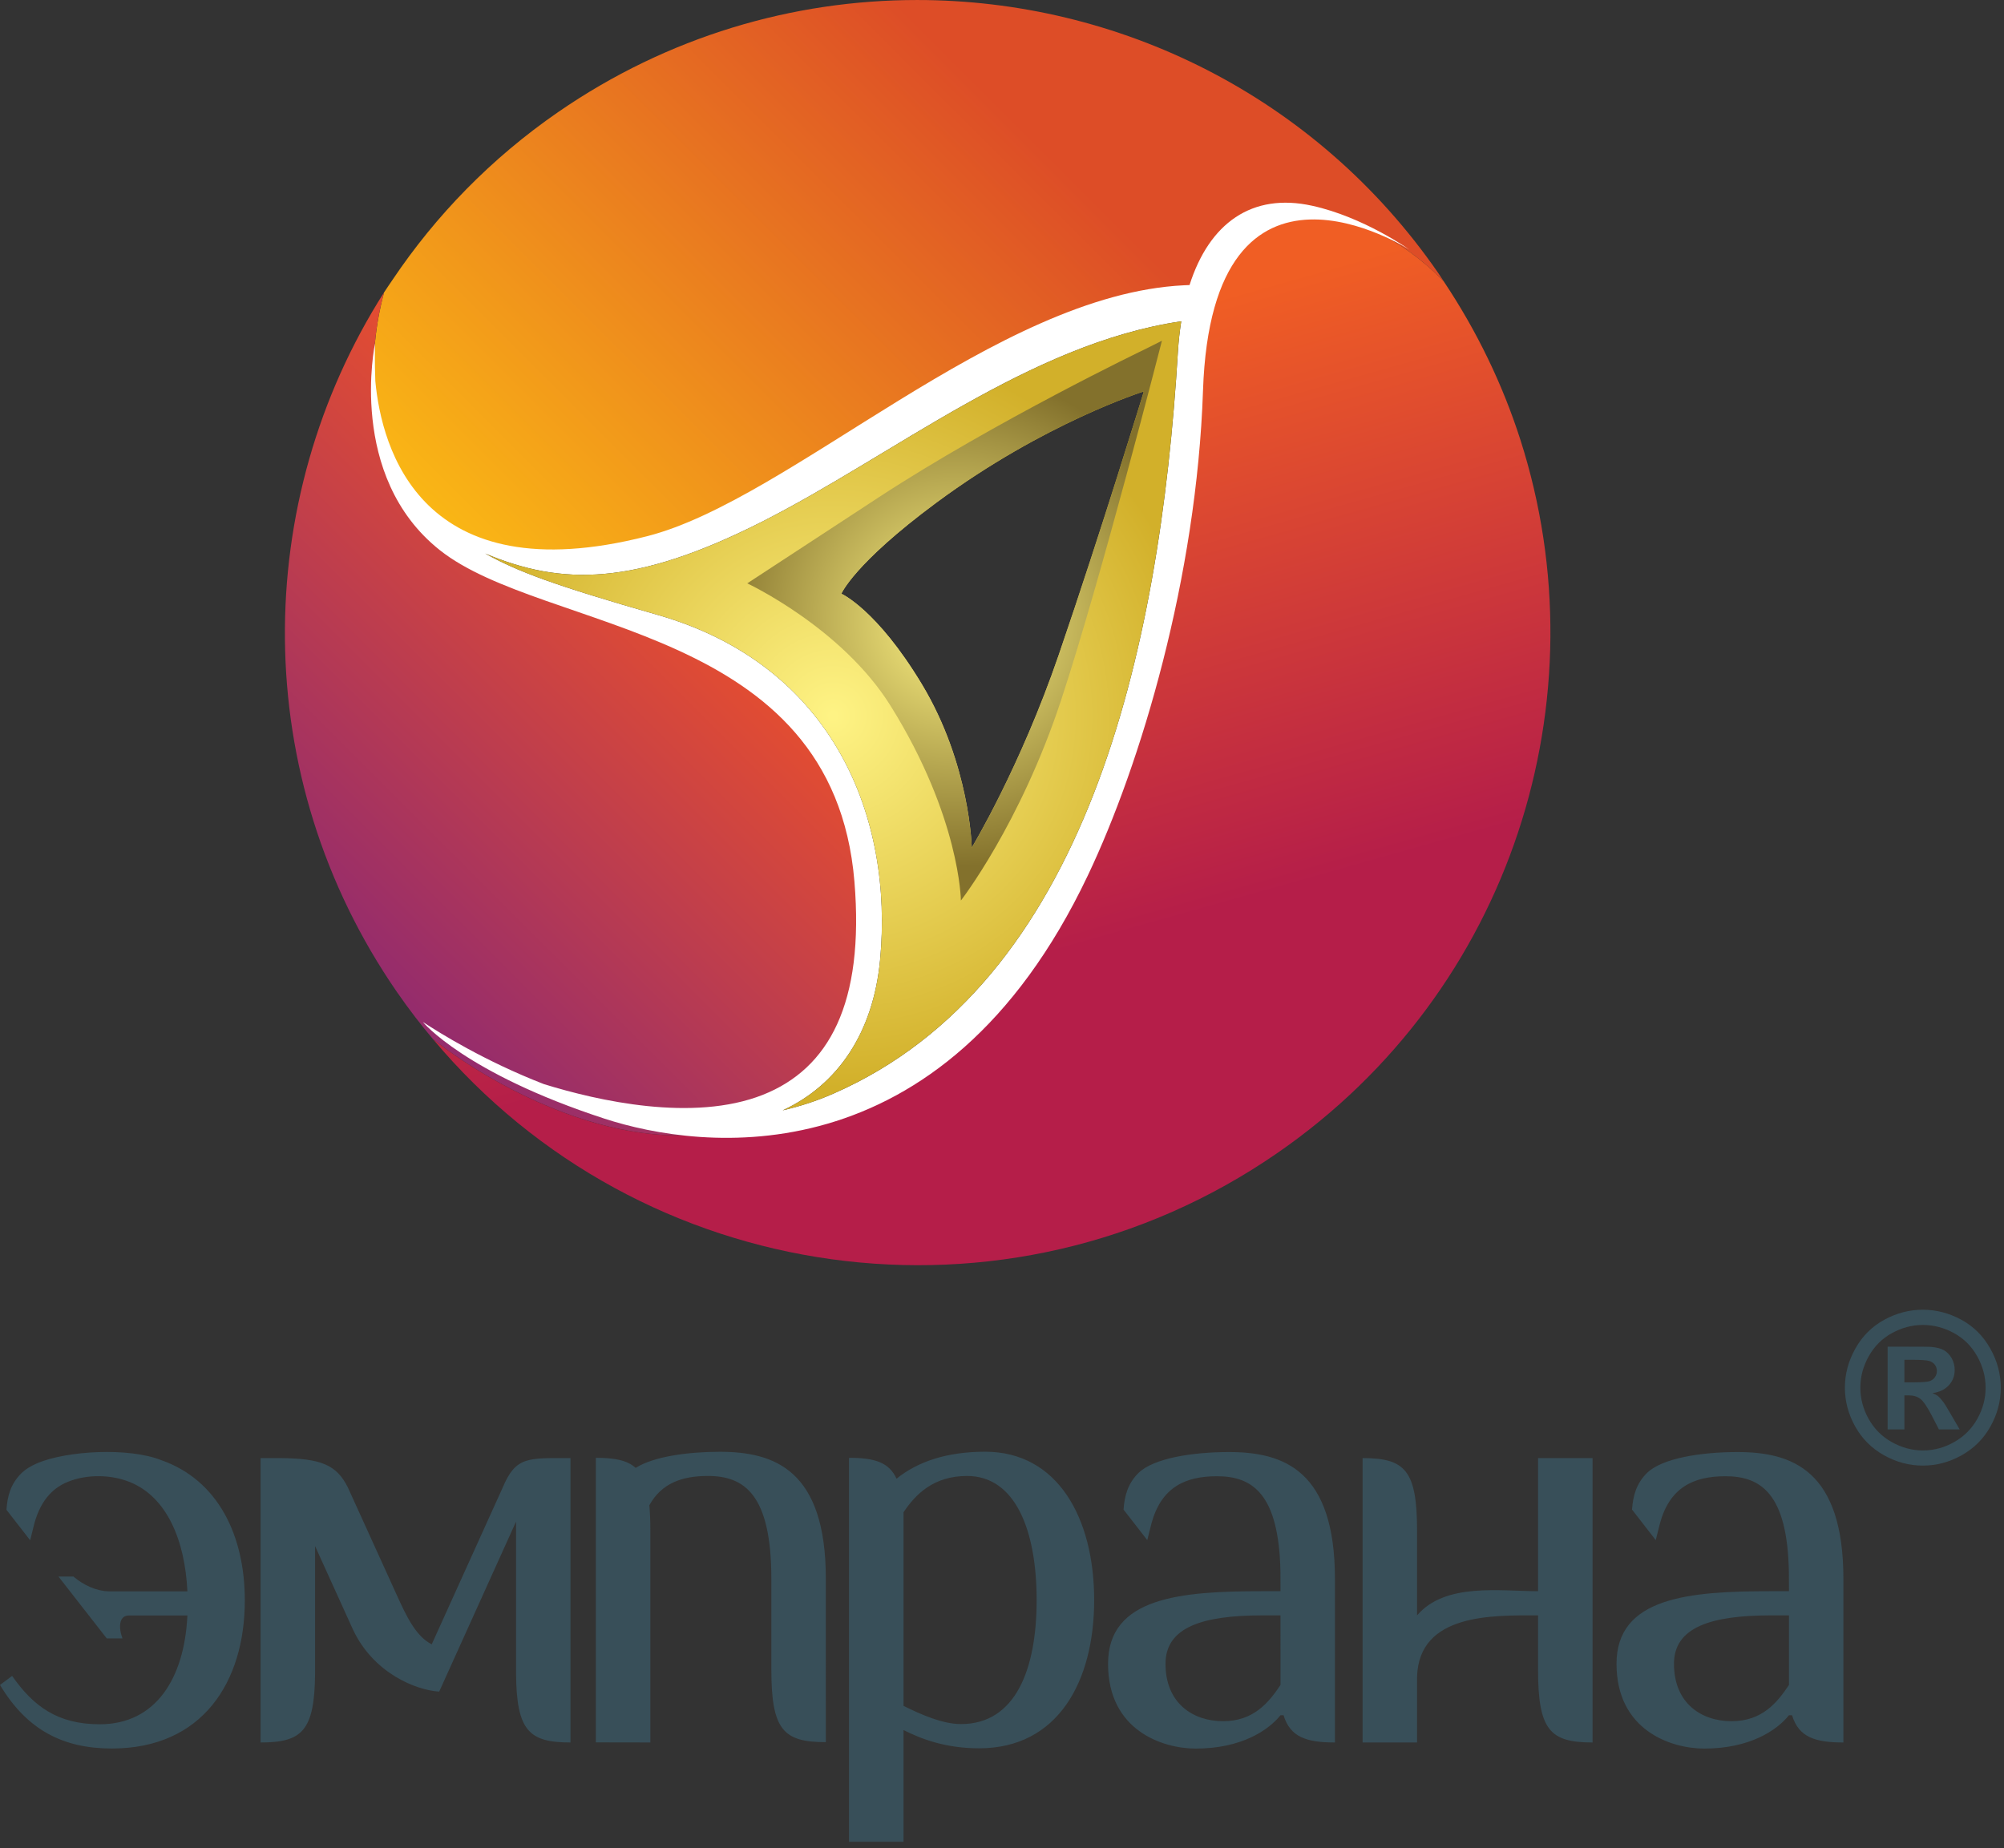 ﻿<svg fill="none" height="226" viewBox="0 0 245 226" width="245" xmlns="http://www.w3.org/2000/svg" xmlns:xlink="http://www.w3.org/1999/xlink"><rect x="0" y="0" width="245" height="226" fill="#333333" stroke="none"/><linearGradient id="a" gradientUnits="userSpaceOnUse" x1="67.393" x2="144.879" y1="78.118" y2=".631"><stop offset="0" stop-color="#fab715"/><stop offset=".001" stop-color="#fab715"/><stop offset=".775" stop-color="#dd4d27"/><stop offset="1" stop-color="#dd4d27"/></linearGradient><linearGradient id="b" gradientUnits="userSpaceOnUse" x1="42.255" x2="99.589" y1="115.319" y2="57.985"><stop offset="0" stop-color="#952c6c"/><stop offset=".003" stop-color="#952c6c"/><stop offset=".83" stop-color="#ef5228"/><stop offset="1" stop-color="#ef5228"/></linearGradient><linearGradient id="c" gradientUnits="userSpaceOnUse" x1="103.449" x2="126.996" y1="33.76" y2="117.249"><stop offset="0" stop-color="#f05e24"/><stop offset=".159" stop-color="#f05e24"/><stop offset=".17" stop-color="#f05e24"/><stop offset="1" stop-color="#b51e49"/></linearGradient><radialGradient id="d" cx="101.861" cy="87.536" gradientUnits="userSpaceOnUse" r="45.487"><stop offset="0" stop-color="#fef384"/><stop offset=".008" stop-color="#fef384"/><stop offset="1" stop-color="#d2b02a"/></radialGradient><radialGradient id="e" cx="116.704" cy="75.895" gradientUnits="userSpaceOnUse" r="30.117"><stop offset="0" stop-color="#fef384"/><stop offset=".011" stop-color="#fef384"/><stop offset="1" stop-color="#83712c"/></radialGradient><path d="m68.232 13.708c-8.204 5.667-14.955 12.648-20.203 20.451-.361.536-.733 1.065-1.08 1.608-1.225 4.629-1.653 9.501-.848 14.492.593 3.675 1.761 6.708 3.371 9.241.039.063.08.127.12.191.299.459.607.908.935 1.332.211.275.44.533.665.795.237.275.468.561.721.82.245.251.515.481.779.72 1.495 1.373 3.177 2.535 5.068 3.451.292.141.581.284.88.415 9.605 4.212 18.565 4.469 34.509-3.611 16.423-8.315 33.192-22.221 52.14-24.656 3.344-15.471 19.305-16.672 31.199-4.572-.22-.324-.42-.657-.642-.98-15.013-21.736-39.165-33.404-63.725-33.404-15.159-.001-30.471 4.444-43.889 13.708z" fill="url(#a)"/><path d="m48.536 121.321c.737 1.067 1.499 2.106 2.277 3.122.689.901 1.404 1.776 2.127 2.637 4.467 3.472 8.952 5.952 12.804 7.672 8.135 3.621 15.267 4.661 21.24 3.829 11.765-1.638 19.014-10.562 20.422-21.505 2.059-16.073-5.533-35.657-27.092-41.836-15.617-4.479-15.621-4.261-22.555-8.432-6.103-2.96-10.308-8.163-11.659-16.549-.805-4.991-.377-9.863.848-14.492-16.203 25.448-16.627 59.169 1.587 85.554z" fill="url(#b)"/><path d="m145.289 38.956c-.301 1.399-.5 2.915-.584 4.548-2.593 50.796-17.935 93.247-53.576 95.047-1.396.069-2.777.069-4.145.03-5.973.832-13.105-.208-21.24-3.829-3.852-1.72-8.337-4.2-12.804-7.672 25.356 30.281 70.069 36.825 103.213 13.928 28.729-19.832 39.857-55.633 29.717-87.247-2.154-6.715-5.276-13.233-9.382-19.377-5.323-5.415-11.462-8.165-16.919-8.167-6.736-.001-12.432 4.191-14.28 12.739z" fill="url(#c)"/><path d="m101.885 133.738c-2.045.896-4.117 1.564-6.194 2.044 6.822-3.165 11.062-9.589 11.899-18.339 1.663-17.352-5.596-36.057-27.148-42.236-12.86-3.687-17.145-5.315-21.131-7.52 9.355 3.932 18.268 3.999 33.837-3.88 16.168-8.195 32.677-21.772 51.264-24.517-.18 1.167-.324 2.377-.401 3.664-2.222 36.976-11.287 77.279-42.126 90.784zm58.536-108.576c-7.364-1.629-12.585 2.131-14.994 9.697-.227.009-.446.016-.672.027-22.987 1.113-48.094 26.197-65.623 30.681-27.712 7.091-32.485-10.78-33.247-18.965-.105-2.516-.032-4.625-.032-4.625s-3.476 16.265 7.925 25.305c12.792 10.144 48.06 9.031 50.681 40.527 1.234 14.908-3.132 22.88-11.194 26.074-8.532 3.37-20.152.74-26.775-1.31-7.241-2.814-12.725-6.246-14.793-7.598 0 0 5.115 6.244 22.207 11.823 11.713 3.823 41.279 7.737 59.077-29.713 6.503-13.671 13.319-36.484 14.092-59.318 1.11-32.804 25.224-17.243 25.224-17.243s-5.57-3.979-11.876-5.363z" fill="#fff"/><path d="m93.149 63.808c-15.572 7.879-24.484 7.811-33.839 3.88 3.985 2.204 8.271 3.833 21.132 7.519 21.552 6.18 28.811 24.885 27.147 42.237-.836 8.748-5.076 15.172-11.899 18.339 2.079-.48 4.149-1.15 6.196-2.046 30.838-13.505 39.903-53.808 42.124-90.784.079-1.285.222-2.497.402-3.664-18.586 2.747-35.096 16.323-51.263 24.519zm19.532 19.831c-5.509-9.136-9.821-11.033-9.821-11.033s1.513-3.655 11.585-11.115c13.255-9.821 25.399-13.627 25.399-13.627s-5.187 16.977-10.383 32.156c-4.727 13.813-10.659 23.641-10.659 23.641s-.192-10.194-6.121-20.022z" fill="url(#d)"/><path d="m139.966 42.713s-18.285 8.781-32.564 18.123c-10.197 6.677-16.046 10.501-16.046 10.501s11.556 5.403 17.521 14.972c8.508 13.645 8.599 23.814 8.599 23.814s7.258-9.341 12.261-24.539c4.885-14.836 12.315-43.917 12.315-43.917zm-27.285 40.925c-5.509-9.136-9.821-11.033-9.821-11.033s1.513-3.655 11.585-11.115c13.255-9.821 25.399-13.627 25.399-13.627s-5.187 16.977-10.383 32.156c-4.727 13.813-10.659 23.641-10.659 23.641s-.192-10.194-6.121-20.022z" fill="url(#e)"/><g fill="#384f59"><path clip-rule="evenodd" d="m156.549 206.05c-1.481 2.219-3.333 4.432-7.024 4.432-3.7 0-7.036-2.213-7.036-7.02 0-4.438 4.435-5.92 11.836-5.92h2.224zm6.656-12.948c0-13.32-6.284-15.533-12.942-15.533-4.438 0-9.252.739-11.102 2.58-1.294 1.303-1.682 2.792-1.802 4.453l2.901 3.735c.211-.849.487-1.961.521-2.073 1.208-4.372 4.083-5.738 7.998-5.738 4.301 0 7.56 2.084 7.762 11.626 0 .313.008 2.104.008 2.432h-2.224c-9.984 0-18.86.732-18.86 8.878 0 8.14 6.652 10.367 10.723 10.367 5.552 0 8.88-2.227 10.361-4.079h.372c.811 2.68 2.811 3.334 6.284 3.334zm55.506 12.948c-1.476 2.219-3.323 4.432-7.023 4.432-3.709 0-7.035-2.213-7.035-7.02 0-4.438 4.446-5.92 11.842-5.92h2.216zm6.656-12.948c0-13.32-6.279-15.533-12.938-15.533-4.45 0-9.252.739-11.098 2.58-1.3 1.303-1.686 2.792-1.806 4.453l2.899 3.735c.213-.849.489-1.961.521-2.073 1.203-4.372 4.094-5.738 7.998-5.738 4.301 0 7.56 2.084 7.757 11.626.011.313.011 2.104.011 2.432h-2.216c-9.987 0-18.867.732-18.867 8.878 0 8.14 6.656 10.367 10.721 10.367 5.56 0 8.886-2.227 10.362-4.079h.377c.808 2.68 2.808 3.334 6.279 3.334zm-114.907-8.169c1.484-2.227 3.7-4.44 7.769-4.44 5.914 0 8.506 6.659 8.506 15.167s-2.592 15.172-9.251 15.172c-2.215 0-4.803-1.12-7.024-2.227zm0 40.295v-13.664c2.221 1.12 5.177 2.232 9.251 2.232 9.614 0 14.057-8.147 14.057-18.136 0-9.99-4.443-18.131-13.315-18.131-4.718 0-8.264 1.212-10.845 3.3-.924-2.019-2.697-2.555-5.809-2.555v46.954zm77.576-21.03c0 7.396 1.48 8.886 6.664 8.886v-34.776h-6.664v16.276c-4.697 0-11.351-1.064-14.792 2.958v-10.358c0-7.402-1.481-8.876-6.659-8.876v34.776h6.659v-8.036c.235-7.804 9.336-7.506 14.792-7.506zm-168.339-25.645c-3.979-1.573-11.501-1.151-15.117.369-.787.336-1.475.751-1.993 1.267-1.297 1.296-1.681 2.776-1.799 4.44l2.899 3.727c.211-.842.485-1.948.515-2.066.415-1.5 1.029-2.646 1.812-3.505.653-.713 1.416-1.224 2.289-1.579 2.311-.94 5.276-.905 7.588.039 4.509 1.824 6.724 7.111 7.019 13.355h-9.633c-1.469-.026-3.075-.758-4.297-1.807h-1.831l5.901 7.564h1.924c-.513-1.353-.427-2.801.783-2.801h7.153c-.369 7.762-3.917 13.301-10.712 13.301-5.179 0-8.128-2.219-10.717-5.913l-1.48 1.106c3.324 5.544 7.763 7.771 13.669 7.771 11.088 0 16.26-8.14 16.26-18.117 0-7.951-3.284-14.724-10.232-17.151zm14.593-.245h-2.431v34.776c5.064 0 6.591-1.416 6.661-8.372v-15.646l4.597 10.132c2.505 5.428 7.768 7.492 10.577 7.667l9.397-20.793v18.64c.067 6.956 1.595 8.372 6.655 8.372v-34.776c-5.201 0-6.672-.239-8.283 3.592l-8.681 19.181c-1.943-.976-3.099-3.447-4.253-5.984l-6.001-13.205c-1.387-2.763-3.257-3.539-8.239-3.584zm66.673 14.756c0-13.316-6.288-15.527-12.952-15.527-3.899 0-8.087.571-10.299 1.967-1.033-.943-2.6-1.23-4.865-1.23v34.798l6.663.012v-25.932c0-1.164-.04-2.192-.124-3.074 1.475-2.678 3.972-3.585 7.148-3.585 4.44 0 7.768 2.213 7.768 12.571v11.104c0 7.396 1.479 8.877 6.661 8.877z" fill-rule="evenodd"/><path d="m230.37 161.386c-1.5.818-2.68 1.99-3.536 3.519-.86 1.524-1.287 3.121-1.287 4.787 0 1.661.419 3.242 1.26 4.749.841 1.505 2.016 2.68 3.524 3.521 1.503.843 3.085 1.263 4.744 1.263s3.24-.42 4.748-1.263c1.505-.841 2.68-2.016 3.52-3.521.844-1.507 1.264-3.088 1.264-4.749 0-1.666-.431-3.263-1.287-4.787-.86-1.529-2.038-2.701-3.538-3.519-1.503-.814-3.071-1.224-4.707-1.224-1.632 0-3.203.41-4.705 1.224zm8.497 1.626c1.205.656 2.153 1.596 2.847 2.824.689 1.23 1.038 2.513 1.038 3.856 0 1.337-.341 2.61-1.018 3.822-.679 1.211-1.624 2.156-2.834 2.836-1.205.68-2.476 1.023-3.812 1.023-1.325 0-2.596-.343-3.806-1.023-1.215-.68-2.158-1.625-2.831-2.836-.677-1.212-1.013-2.485-1.013-3.822 0-1.343.344-2.626 1.036-3.856.693-1.228 1.641-2.168 2.844-2.824 1.202-.655 2.458-.986 3.77-.986s2.571.331 3.779.986zm-6.044 11.785v-4.159h.536c.573 0 1.044.143 1.42.43.372.288.843.98 1.416 2.084l.847 1.645h2.538l-1.192-2.041c-.425-.724-.674-1.135-.75-1.232-.292-.383-.519-.643-.686-.778-.164-.136-.4-.264-.708-.381.866-.123 1.535-.445 2.011-.963s.716-1.144.716-1.874c0-.53-.128-1.014-.377-1.448-.255-.436-.571-.762-.948-.971-.375-.212-.91-.347-1.588-.405-.23-.016-1.311-.023-3.235-.023h-2.052v10.116zm0-8.513h.833c1.172 0 1.907.048 2.203.144.3.094.529.253.691.472.164.22.244.47.244.753 0 .289-.083.549-.252.777-.162.23-.391.388-.675.48-.289.09-1.024.135-2.211.135h-.833z"/></g></svg>